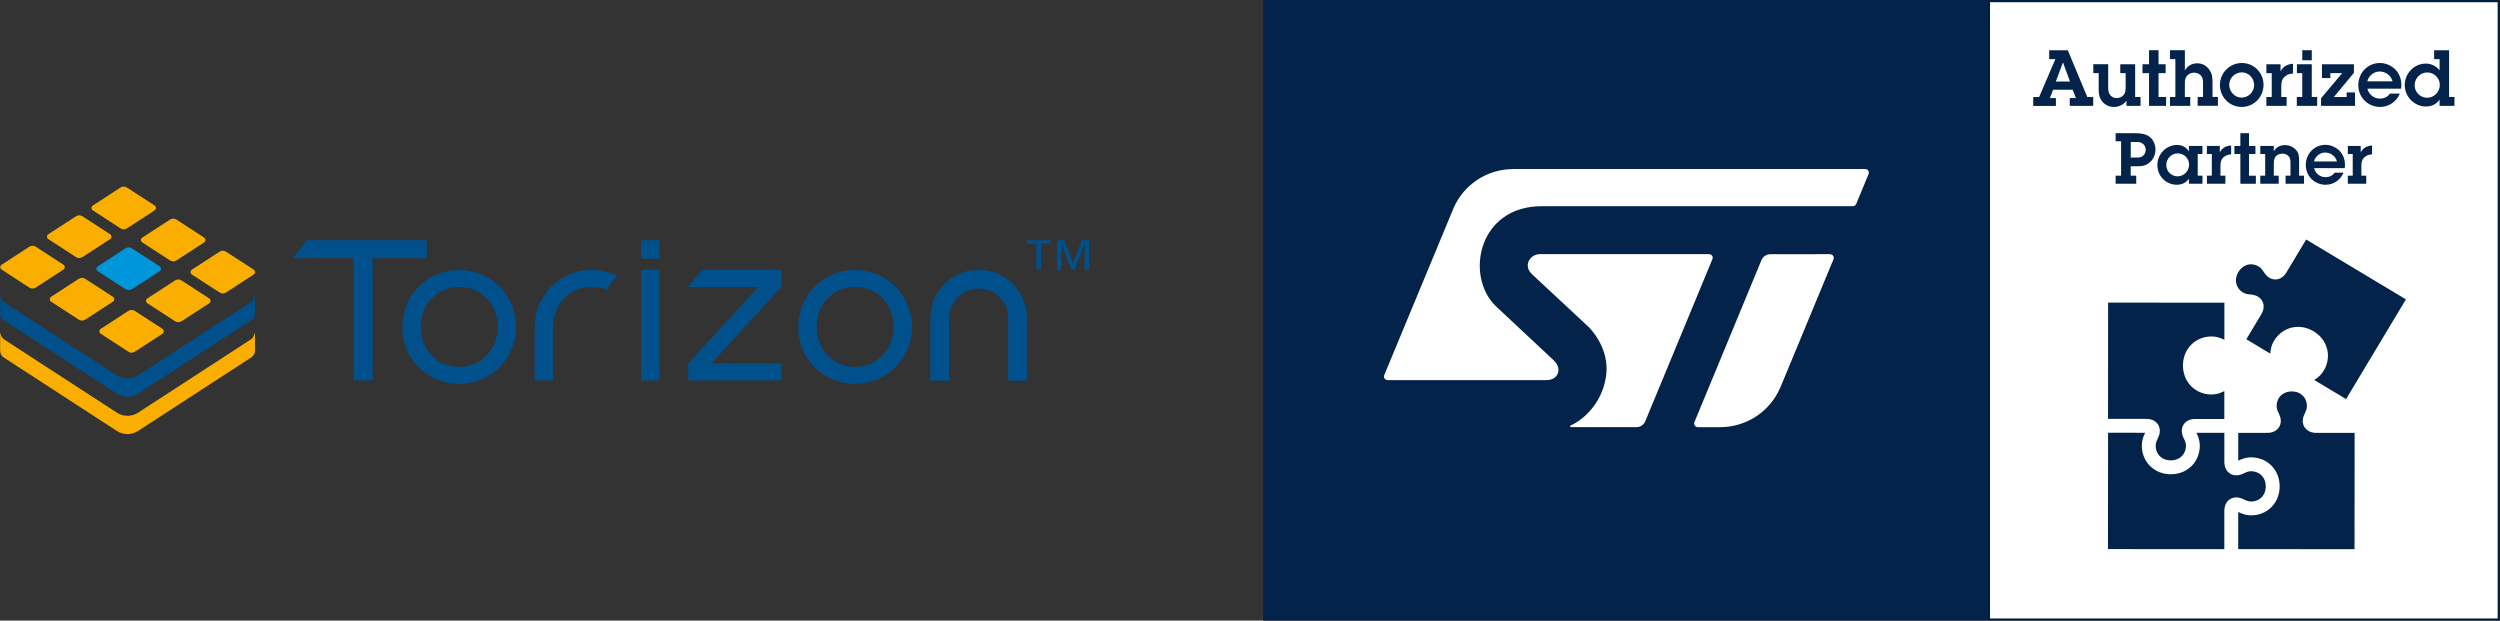<?xml version="1.0" encoding="UTF-8"?>
<svg id="Layer_1" data-name="Layer 1" xmlns="http://www.w3.org/2000/svg" viewBox="0 0 1144 284">
  <rect x="0" y="0" width="1144" height="284" fill="#333333" stroke="none"/>
  <defs>
    <style>
      .cls-1 {
        fill: #00508c;
      }

      .cls-2 {
        fill: #001e41;
      }

      .cls-3 {
        fill: #fff;
      }

      .cls-4 {
        fill: none;
      }

      .cls-5 {
        fill: #0096dc;
      }

      .cls-6 {
        fill: #03234b;
      }

      .cls-7 {
        fill: #faaf00;
      }
    </style>
  </defs>
  <g>
    <path class="cls-5" d="M57.43,132.33l-12.67-8.23c-.81-.52-.81-1.71,0-2.23l12.67-8.23c.89-.58,2.05-.58,2.94,0l12.67,8.23c.81.52.81,1.71,0,2.23l-12.67,8.23c-.89.58-2.05.58-2.94,0Z"/>
    <path class="cls-7" d="M58.75,160.95l-12.67-8.23c-.81-.52-.81-1.71,0-2.23l12.67-8.23c.89-.58,2.05-.58,2.94,0l12.67,8.23c.81.52.81,1.71,0,2.23l-12.67,8.23c-.89.58-2.05.58-2.94,0Z"/>
    <path class="cls-7" d="M36.06,146.27l-12.67-8.23c-.81-.52-.81-1.71,0-2.23l12.67-8.23c.89-.58,2.05-.58,2.94,0l12.67,8.23c.81.52.81,1.71,0,2.23l-12.67,8.23c-.89.58-2.05.58-2.94,0Z"/>
    <path class="cls-7" d="M29.03,121.13l-12.67-8.23c-.89-.58-2.05-.58-2.94,0L.74,121.13c-.81.52-.81,1.71,0,2.23l12.67,8.23c.89.58,2.05.58,2.94,0l12.67-8.23c.81-.52.81-1.71,0-2.23Z"/>
    <path class="cls-7" d="M34.78,117.65l-12.67-8.23c-.81-.52-.81-1.71,0-2.23l12.67-8.23c.89-.58,2.05-.58,2.94,0l12.67,8.23c.81.52.81,1.71,0,2.23l-12.67,8.23c-.89.58-2.05.58-2.94,0Z"/>
    <path class="cls-7" d="M55.15,104.5l-12.67-8.23c-.81-.52-.81-1.71,0-2.23l12.67-8.23c.89-.58,2.05-.58,2.94,0l12.67,8.23c.81.52.81,1.71,0,2.23l-12.67,8.23c-.89.58-2.05.58-2.94,0Z"/>
    <path class="cls-7" d="M77.8,119.17l-12.67-8.23c-.81-.52-.81-1.71,0-2.23l12.67-8.23c.89-.58,2.05-.58,2.94,0l12.67,8.23c.81.52.81,1.71,0,2.23l-12.67,8.23c-.89.58-2.05.58-2.94,0Z"/>
    <path class="cls-7" d="M87.81,123.39l12.67-8.23c.89-.58,2.05-.58,2.94,0l12.67,8.23c.81.52.81,1.71,0,2.23l-12.67,8.23c-.89.58-2.05.58-2.94,0l-12.67-8.23c-.81-.52-.81-1.71,0-2.23Z"/>
    <path class="cls-7" d="M67.44,136.55l12.67-8.23c.89-.58,2.05-.58,2.94,0l12.67,8.23c.81.52.81,1.71,0,2.23l-12.67,8.23c-.89.58-2.05.58-2.94,0l-12.67-8.23c-.81-.52-.81-1.71,0-2.23Z"/>
    <path class="cls-1" d="M115.05,138.1l-51.88,33.69c-2.95,1.91-6.74,1.91-9.69,0L1.72,138.18c-.95-.62-1.49-2.44-1.62-2.92-.02-.08-.03-.12-.03-.12v8.18h.02c-.06,1.22.48,2.47,1.64,3.22l51.75,33.61c2.95,1.91,6.74,1.91,9.69,0l51.88-33.69c1.13-.73,1.67-1.94,1.65-3.13h0v-8.26s0,.02-.01.06c-.09.37-.64,2.33-1.64,2.98Z"/>
    <path class="cls-7" d="M115.05,155.15l-51.88,33.69c-2.95,1.91-6.74,1.91-9.69,0L1.72,155.23c-.94-.61-1.48-2.38-1.62-2.9-.02-.09-.04-.14-.04-.14v8.18h.02c-.06,1.22.48,2.47,1.64,3.22l51.75,33.61c2.95,1.91,6.74,1.91,9.69,0l51.88-33.69c1.13-.73,1.67-1.94,1.65-3.13h0v-8.26s0,.03-.02.08c-.11.42-.66,2.32-1.63,2.96Z"/>
    <path class="cls-1" d="M447.85,123.52c-12.15,0-22.04,9.89-22.04,22.04h0s0,0,0,0v28.53h8.44v-28.53h0s0,0,0,0c0-7.51,6.09-13.6,13.6-13.6s13.6,6.09,13.6,13.6c0,0,0,0,0,0h0v28.53h8.44v-28.53h0c0-12.15-9.89-22.04-22.04-22.04Z"/>
    <polygon class="cls-1" points="161.74 174.09 170.6 174.09 170.6 118.11 195.29 118.11 195.29 109.91 140.48 109.91 133.95 118.11 161.74 118.11 161.74 174.09"/>
    <path class="cls-1" d="M210.13,123.53c-14.56,0-26.06,11.67-26.06,26.18s11.61,25.97,26.06,25.97,26.06-11.46,26.06-25.97-11.5-26.18-26.06-26.18ZM210.13,167.89c-10.44,0-17.62-8.2-17.62-18.29s7.17-18.29,17.62-18.29,17.62,8.3,17.62,18.29-7.17,18.29-17.62,18.29Z"/>
    <path class="cls-1" d="M391.28,123.53c-14.56,0-26.06,11.67-26.06,26.18s11.61,25.97,26.06,25.97,26.06-11.46,26.06-25.97-11.5-26.18-26.06-26.18ZM391.28,167.89c-10.44,0-17.62-8.2-17.62-18.29s7.17-18.29,17.62-18.29,17.62,8.3,17.62,18.29-7.17,18.29-17.62,18.29Z"/>
    <path class="cls-1" d="M277.64,132.66c1.38-2.31,3.05-4.43,4.93-6.32-3.54-1.8-7.57-2.82-11.86-2.82-14.51,0-25.99,11.6-26.05,26.04v24.53h8.44v-24.53c.01-9.97,7.18-18.26,17.62-18.26,2.52,0,4.85.48,6.93,1.36Z"/>
    <rect class="cls-1" x="293.33" y="109.91" width="8.44" height="8.47"/>
    <rect class="cls-1" x="293.33" y="123.52" width="8.44" height="50.57"/>
    <path class="cls-1" d="M447.85,123.52c-12.15,0-22.04,9.89-22.04,22.04h0s0,0,0,0v28.53h8.44v-28.53h0s0,0,0,0c0-7.51,6.09-13.6,13.6-13.6s13.6,6.09,13.6,13.6c0,0,0,0,0,0h0v28.53h8.44v-28.53h0c0-12.15-9.89-22.04-22.04-22.04Z"/>
    <polygon class="cls-1" points="357.56 123.53 321.14 123.53 314.95 131.3 314.95 131.34 346.95 131.34 314.95 166.3 314.95 174.09 357.56 174.09 357.56 166.28 325.5 166.28 357.55 131.34 357.56 131.34 357.56 123.53"/>
    <path class="cls-1" d="M474.3,111.49h-4.31v-1.58h10.7v1.58h-4.31v12.05h-2.07v-12.05ZM483.62,109.91h3.36l4.02,10.51,4.02-10.51h3.36v13.63h-2.07v-11.86h-.07l-4.54,11.86h-1.42l-4.51-11.86h-.07v11.86h-2.07v-13.63Z"/>
  </g>
  <g>
    <rect class="cls-6" x="578" y="0" width="331.63" height="284"/>
    <g>
      <rect class="cls-3" x="910.13" y=".5" width="233.3" height="283"/>
      <path class="cls-2" d="M1142.93,1v282h-232.3V1h232.3M1143.93,0h-234.3v284h234.3V0h0Z"/>
    </g>
    <g>
      <g>
        <path class="cls-6" d="M940.78,44.88h-2.75l1.46-3.82h8.95l1.5,3.82h-2.82v3.57h10.73v-4.06h-2.71l-8.91-21.39h-8.52v4.07h2.82l-7.42,17.33h-2.71v4.06h10.38v-3.57ZM943.99,28.58h.04l3.21,8.74h-6.49l3.24-8.74Z"/>
        <path class="cls-6" d="M960.36,40.99c0,2.07.29,3.89,1.68,5.53,1.32,1.57,3.25,2.42,5.28,2.42,2.21,0,4.49-1,5.74-2.85v2.35h6.45v-4.06h-2.46v-14.98h-6.81v4.06h2.46v6.13c0,1.32,0,2.6-.82,3.74-.75.96-2,1.57-3.21,1.57-1.28,0-2.5-.53-3.21-1.64-.71-1.03-.75-2.35-.75-3.57v-10.3h-6.81v4.06h2.46v7.52Z"/>
        <polygon class="cls-6" points="983.4 48.44 991.21 48.44 991.21 44.38 987.75 44.38 987.75 33.47 990.99 33.47 990.99 29.4 987.75 29.4 987.75 22.98 983.4 22.98 983.4 29.4 980.4 29.4 980.4 33.47 983.4 33.47 983.4 48.44"/>
        <path class="cls-6" d="M1002.25,44.38h-2.46v-5.78c0-1.43-.04-2.64.93-3.82.78-1,2-1.53,3.28-1.53,1.39,0,2.67.54,3.46,1.75.75,1.21.64,2.6.64,3.99v5.38h-2.46v4.06h9.27v-4.06h-2.46v-6.56c0-2.28-.14-4.14-1.57-6.06-1.28-1.75-3.17-2.78-5.38-2.78-2.46,0-4.49,1.14-5.7,3.28v-9.27h-6.81v4.07h2.46v17.33h-2.46v4.06h9.27v-4.06Z"/>
        <path class="cls-6" d="M1025.77,48.94c5.6,0,10.02-4.56,10.02-10.13s-4.42-9.98-9.91-9.98-10.05,4.46-10.05,10.02,4.39,10.09,9.95,10.09ZM1025.87,33.11c3.17,0,5.63,2.71,5.63,5.81s-2.57,5.74-5.74,5.74-5.67-2.71-5.67-5.85,2.64-5.7,5.78-5.7Z"/>
        <path class="cls-6" d="M1046.37,44.38h-2.46v-4.81c0-1.78.21-3.32,1.64-4.53,1.07-.96,2.35-1.32,3.74-1.39v-4.46c-2.46.11-4.6,1.21-5.71,3.46v-3.24h-6.49v4.06h2.46v10.91h-2.46v4.06h9.27v-4.06Z"/>
        <polygon class="cls-6" points="1060.33 44.38 1057.87 44.38 1057.87 29.4 1051.06 29.4 1051.06 33.47 1053.52 33.47 1053.52 44.38 1051.02 44.38 1051.02 48.44 1060.33 48.44 1060.33 44.38"/>
        <rect class="cls-6" x="1053.52" y="22.98" width="4.35" height="4.6"/>
        <polygon class="cls-6" points="1077.65 42.27 1073.83 42.27 1073.83 44.38 1067.99 44.38 1077.15 33.33 1077.15 29.4 1062.53 29.4 1062.53 35.71 1066.35 35.71 1066.35 33.47 1071.77 33.47 1062.1 44.95 1062.1 48.44 1077.65 48.44 1077.65 42.27"/>
        <path class="cls-6" d="M1089.17,48.94c3.96,0,7.49-2.46,8.99-6.1h-4.53c-1.07,1.57-2.71,2.28-4.6,2.28-2.71,0-5.13-1.93-5.7-4.56h15.4l.14-1.53c0-2.71-.78-5.13-2.67-7.13-1.85-1.89-4.49-3.07-7.13-3.07-5.67,0-9.91,4.53-9.91,10.16s4.46,9.95,10.02,9.95ZM1088.85,32.72c2.82,0,5.24,1.75,5.99,4.49h-11.55c.54-2.5,3-4.49,5.56-4.49Z"/>
        <path class="cls-6" d="M1110.11,48.73c2.53,0,4.81-1,6.24-3.14v2.85h6.81v-4.06h-2.46v-21.39h-6.85v4.07h2.5v5.13c-1.5-1.96-3.85-3.1-6.28-3.1-5.38,0-9.66,4.53-9.66,9.84s4.39,9.81,9.7,9.81ZM1110.75,33.15c3.1,0,5.71,2.57,5.71,5.7s-2.53,5.88-5.78,5.88-5.74-2.6-5.74-5.74,2.57-5.85,5.81-5.85Z"/>
      </g>
      <g>
        <path class="cls-6" d="M983.47,62.48c-1.72-1.26-4.08-1.52-6.16-1.52h-9.2v3.69h2.5v15.75h-2.5v3.69h9.43v-3.69h-2.53v-4.31h3.18c2.33,0,4.21-.42,5.9-2.14,1.46-1.43,2.24-3.4,2.24-5.44,0-2.4-.91-4.6-2.85-6.03ZM980.62,71.32c-.88.75-1.88.78-2.98.78h-2.62v-7.13h2.43c1.07,0,2.04.03,2.98.71.91.62,1.46,1.69,1.46,2.82,0,1.07-.42,2.11-1.26,2.82Z"/>
        <path class="cls-6" d="M1001.66,81.76v2.33h6.19v-3.69h-2.17v-9.92h2.17v-3.69h-6.19v2.46c-1.2-1.88-3.14-2.92-5.38-2.92-5.06,0-9.07,4.18-9.07,9.2s3.92,9.01,8.88,9.01c2.27,0,4.31-.88,5.57-2.79ZM996.44,80.69c-2.79,0-5.15-2.33-5.15-5.15s2.27-5.35,5.22-5.35,5.22,2.3,5.22,5.15-2.3,5.35-5.28,5.35Z"/>
        <path class="cls-6" d="M1009.89,80.4v3.69h8.43v-3.69h-2.24v-4.38c0-1.62.19-3.01,1.49-4.12.97-.87,2.14-1.2,3.4-1.26v-4.05c-2.24.1-4.18,1.1-5.18,3.14v-2.95h-5.9v3.69h2.24v9.92h-2.24Z"/>
        <polygon class="cls-6" points="1025.19 60.95 1025.19 66.79 1022.46 66.79 1022.46 70.48 1025.19 70.48 1025.19 84.09 1032.28 84.09 1032.28 80.4 1029.14 80.4 1029.14 70.48 1032.09 70.48 1032.09 66.79 1029.14 66.79 1029.14 60.95 1025.19 60.95"/>
        <path class="cls-6" d="M1040.5,69.25v-2.46h-6.19v3.69h2.24v9.92h-2.24v3.69h8.43v-3.69h-2.24v-5.02c0-1.17,0-2.66.75-3.63.71-.97,1.94-1.46,3.14-1.46s2.33.45,3.05,1.39c.68.94.68,2.04.68,3.11v5.61h-2.24v3.69h8.43v-3.69h-2.24v-6.77c0-1.98-.03-3.5-1.46-5.09-1.26-1.36-3.11-2.14-4.99-2.14-2.14,0-4.08.94-5.12,2.85Z"/>
        <path class="cls-6" d="M1073.05,75.54c0-2.46-.71-4.67-2.43-6.48-1.69-1.72-4.08-2.79-6.48-2.79-5.15,0-9.01,4.12-9.01,9.24s4.05,9.04,9.11,9.04c3.6,0,6.8-2.24,8.17-5.54h-4.11c-.97,1.43-2.46,2.07-4.18,2.07-2.46,0-4.67-1.75-5.18-4.15h14l.13-1.39ZM1058.89,73.88c.49-2.27,2.72-4.08,5.06-4.08,2.56,0,4.76,1.59,5.44,4.08h-10.5Z"/>
        <path class="cls-6" d="M1074.37,80.4v3.69h8.43v-3.69h-2.24v-4.38c0-1.62.19-3.01,1.49-4.12.97-.87,2.14-1.2,3.4-1.26v-4.05c-2.24.1-4.18,1.1-5.18,3.14v-2.95h-5.9v3.69h2.24v9.92h-2.24Z"/>
      </g>
    </g>
    <g>
      <path class="cls-6" d="M964.65,191.68h17.59c2.34.02,4.21.92,5.26,2.55,1.06,1.64,1.11,3.72.15,5.84l-.76,1.69c-1.08,2.41-.16,5.88,1.97,7.43l.37.27c1.08.78,2.55,1.21,4.13,1.21h0c1.59,0,3.05-.43,4.12-1.2l.37-.27c2.14-1.55,3.07-5.01,1.99-7.42l-.77-1.69c-.95-2.13-.89-4.21.17-5.84,1.05-1.63,2.92-2.53,5.24-2.53h13.37s.01-12.75.01-12.75l-1.15.52c-1.52.68-3.16,1.02-4.88,1.02-4.06,0-7.99-1.95-10.26-5.07l-.26-.38c-3.18-4.39-3.18-11.29.02-15.68l.27-.38c2.26-3.11,6.19-5.04,10.24-5.04h.01c1.72,0,3.37.34,4.88,1.02l1.15.52v-16.99s-53.21-.05-53.21-.05l-.04,53.23Z"/>
      <path class="cls-6" d="M1054.58,195.55c-1.05-1.63-1.11-3.7-.15-5.83l.75-1.7c1.09-2.41.17-5.88-1.96-7.43l-.37-.27c-1.07-.78-2.53-1.21-4.13-1.21h0c-1.59,0-3.05.43-4.12,1.2l-.37.27c-2.14,1.55-3.06,5.02-1.98,7.42l.76,1.7c.96,2.12.9,4.2-.16,5.83-1.06,1.64-2.93,2.54-5.27,2.54h-13.36s0,12.74,0,12.74l1.14-.51c1.5-.68,3.14-1.02,4.89-1.02,4.07,0,8,1.95,10.25,5.06l.27.37c3.2,4.41,3.19,11.31,0,15.7l-.27.37c-2.26,3.11-6.19,5.04-10.25,5.04h0c-1.74,0-3.38-.34-4.89-1.02l-1.14-.52-.02,17,53.23.04.05-53.23h-17.6c-2.33-.02-4.2-.92-5.26-2.56Z"/>
      <path class="cls-6" d="M1046.27,124.68c-1.84,3.08-5.05,4.08-7.8,2.43-.82-.49-1.55-1.19-2.17-2.09l-1.06-1.53c-.43-.61-1.01-1.15-1.72-1.57-1.76-1.06-3.98-1.27-5.66-.55l-.42.18c-2.51,1.06-4.5,4.38-4.26,7.09l.04.44c.16,1.84,1.39,3.7,3.14,4.75.72.43,1.46.69,2.2.78l1.84.21c1.09.13,2.05.45,2.86.94,1.35.81,2.24,2.07,2.51,3.54.26,1.44-.08,2.99-.97,4.48l-6.88,11.46,10.94,6.57.15-1.24c.68-5.62,5.61-10.41,11.24-10.9l.44-.04c2.67-.23,5.5.47,8,1.96,2.5,1.5,4.45,3.67,5.48,6.1l.18.43c2.22,5.22.31,11.83-4.34,15.06l-1.02.71,14.57,8.74,27.39-45.64-45.65-27.39-9.05,15.08Z"/>
      <path class="cls-6" d="M1027.92,229.03c.69.31,1.46.47,2.29.47h0c2.04,0,4.06-.96,5.13-2.45l.28-.37c1.59-2.18,1.59-6.05,0-8.25l-.27-.36c-1.52-2.1-5.05-3.07-7.43-1.99l-1.7.76c-.98.45-1.96.67-2.91.67h-.01c-3.2,0-5.44-2.51-5.44-6.1v-13.35s-12.76-.01-12.76-.01l.51,1.15c2.32,5.17.54,11.81-4.04,15.14l-.36.27c-2.15,1.56-4.93,2.41-7.85,2.41h0c-2.92,0-5.71-.86-7.85-2.42l-.36-.26c-4.58-3.35-6.35-10-4.03-15.16l.52-1.14-16.99-.02-.04,53.24,53.24.04v-17.61c.02-3.58,2.26-6.08,5.45-6.08h0c.97,0,1.96.23,2.94.68l1.69.76Z"/>
    </g>
    <g>
      <rect class="cls-4" x="855.19" y="195.47" width="54.88" height="54.88"/>
      <rect class="cls-4" x="578.42" y="195.47" width="54.88" height="54.88"/>
      <rect class="cls-4" x="855.19" y="22.45" width="54.88" height="54.88"/>
      <rect class="cls-4" x="578.42" y="22.45" width="54.88" height="54.88"/>
      <g>
        <path class="cls-3" d="M853.5,77.33h-161.02s.01.03.01.03c-12.22,0-22.71,7.3-27.28,17.72l-31.78,76.56c-.09.2-.14.42-.14.64,0,.92.76,1.66,1.69,1.66h72.71c5.17,0,7.42-4.98,3.39-8.95l-26.7-24.98c-14.03-13.76-8.01-45.66,21.13-45.66h142.33c.74,0,1.37-.47,1.6-1.12l5.63-13.61c.08-.19.12-.41.12-.63,0-.92-.75-1.66-1.68-1.66Z"/>
        <path class="cls-3" d="M837.46,116.3l-27.33.03c-1.84,0-3.43,1.11-4.09,2.71l-30.62,74c-.12.23-.19.5-.19.77,0,.91.75,1.66,1.68,1.66h10.2s0,0,0,0c12.39,0,23.08-7.5,27.54-18.15,0,0,.02.01.03.02l24.34-58.75c.07-.19.12-.4.12-.61,0-.92-.75-1.66-1.68-1.66Z"/>
        <path class="cls-3" d="M783.74,117.96c0-.92-.76-1.66-1.69-1.66h-77.5c-4.2,0-7.88,5.17-3.43,9.27l25.6,23.82s10.37,9.55,8.15,23.22c-1.96,12.04-10.17,19.41-16.12,22.06h-.02c-.14.08-.24.22-.24.38,0,.23.18.42.42.42h29.87c1.85,0,3.43-1.11,4.09-2.7l30.74-74.21c.07-.19.11-.38.11-.59Z"/>
      </g>
    </g>
  </g>
</svg>